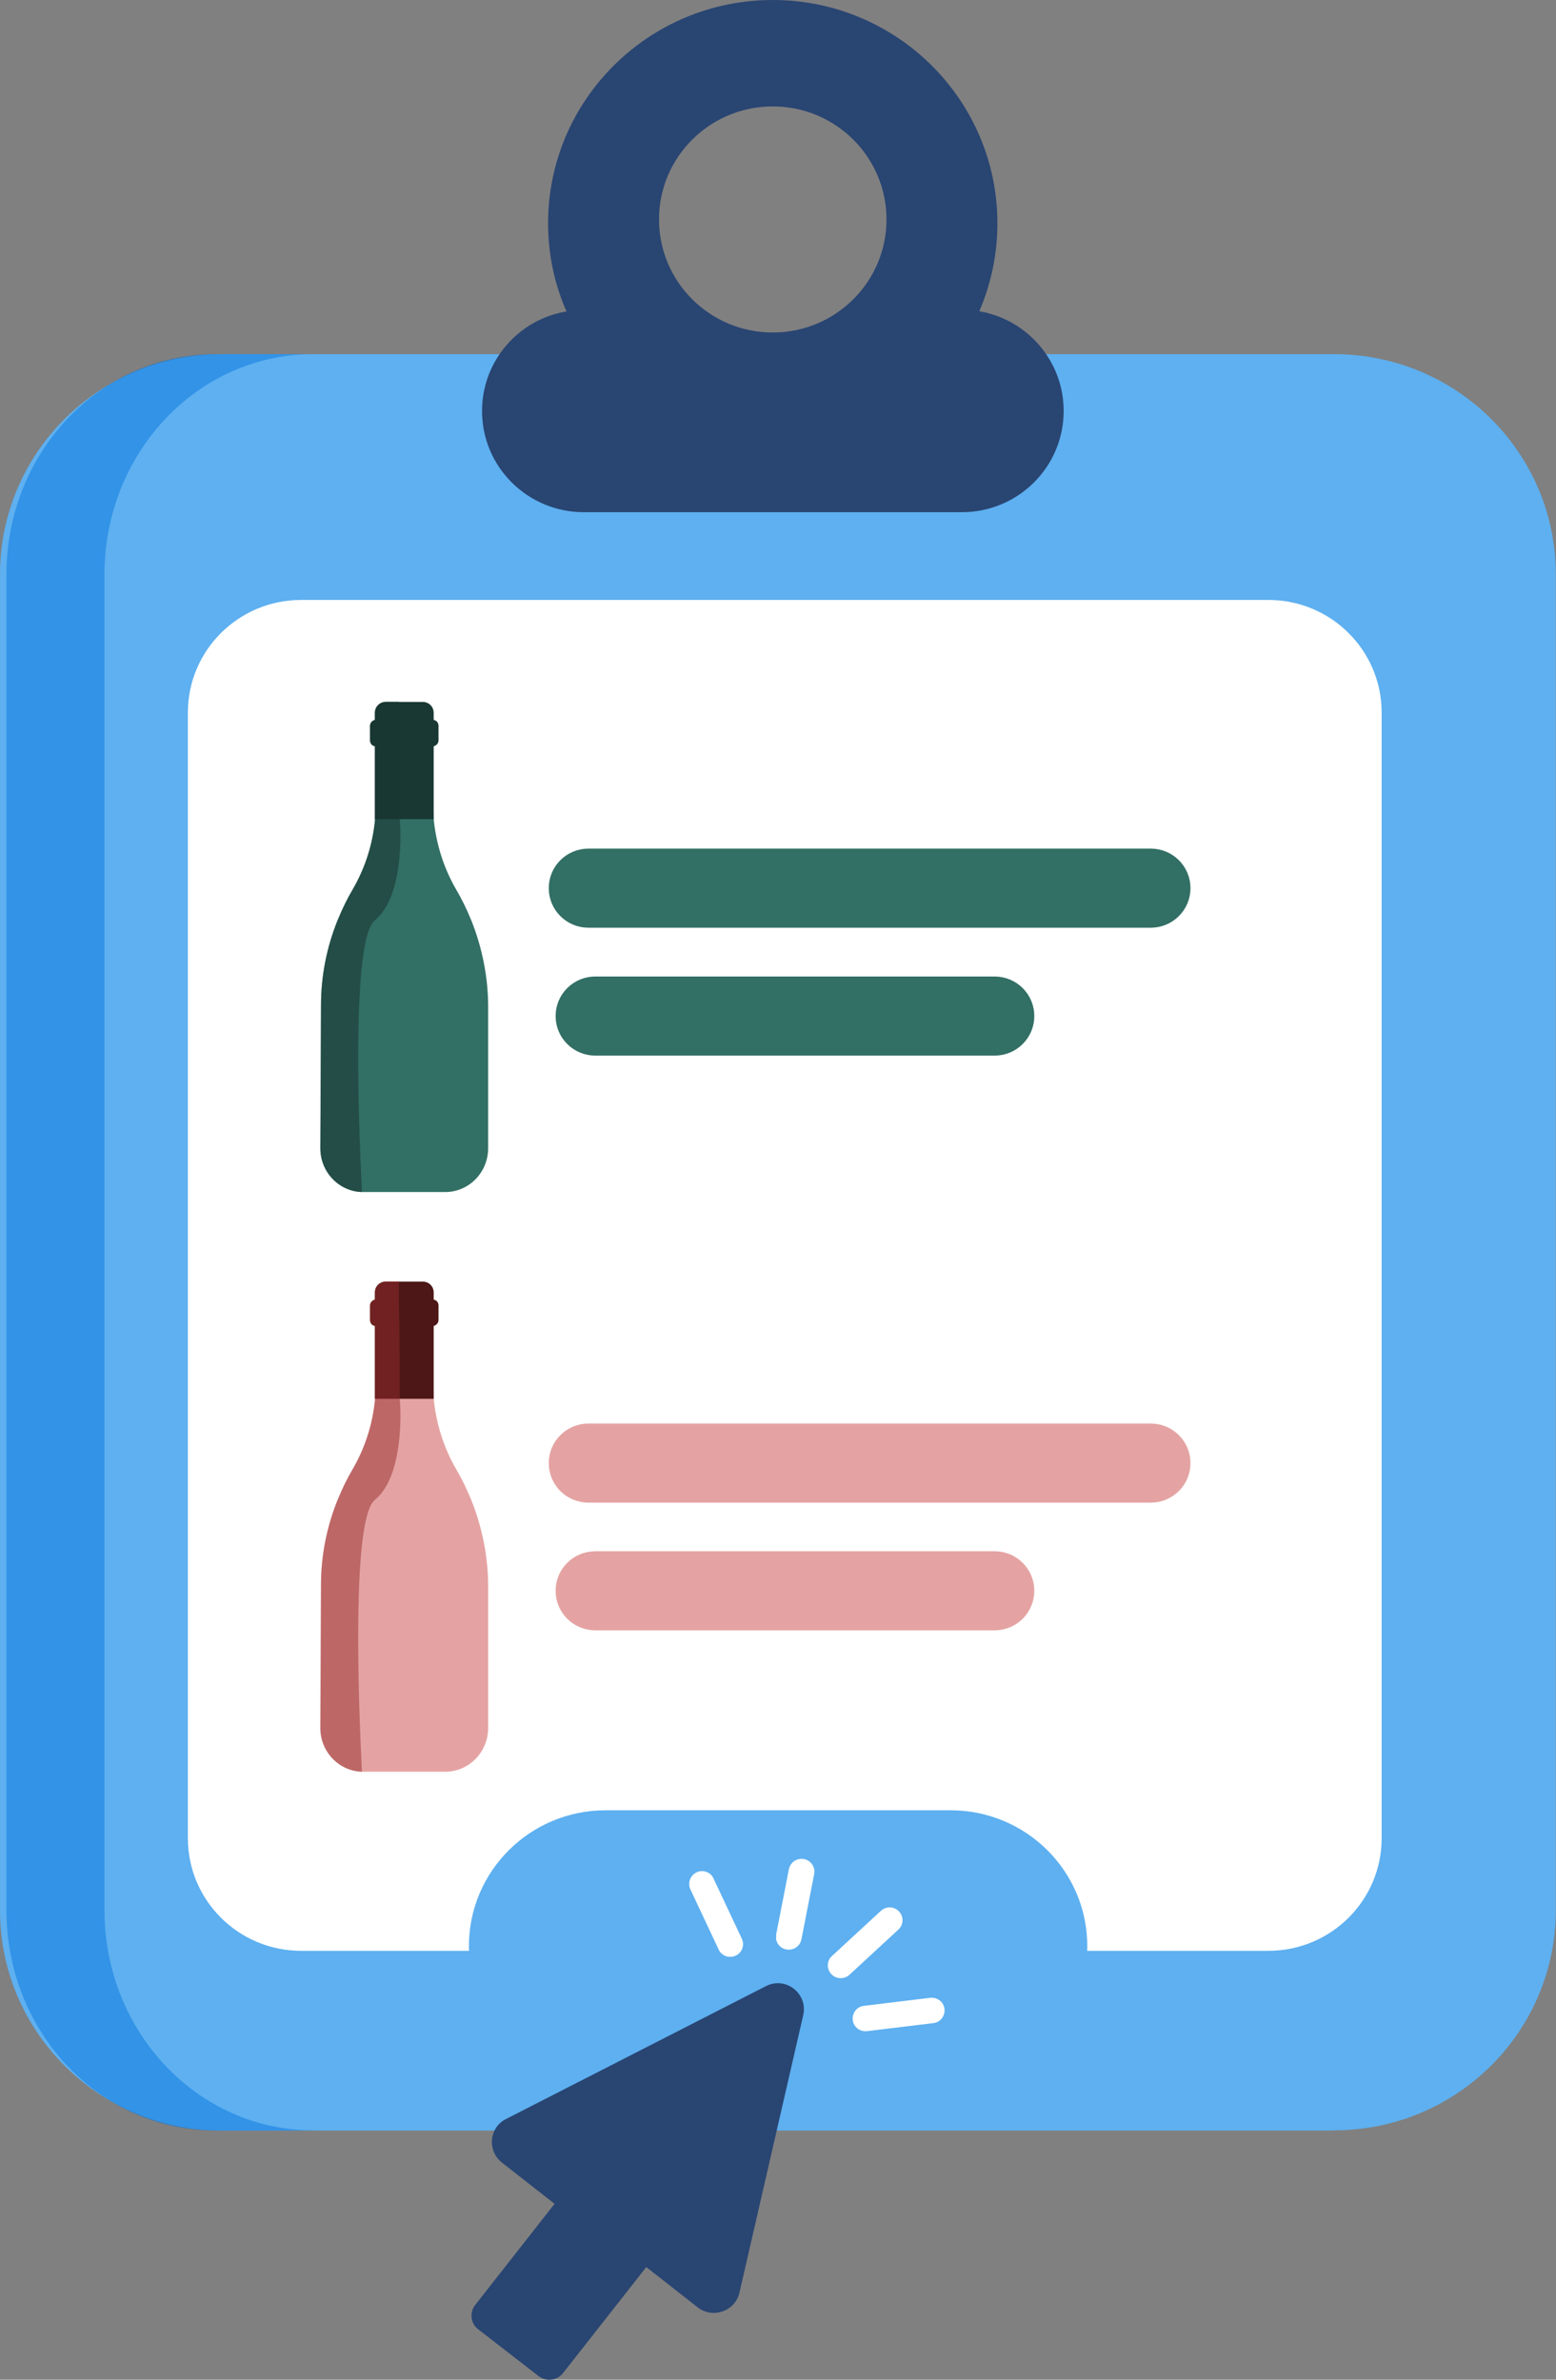 <svg width="102" height="156" viewBox="0 0 102 156" fill="none" xmlns="http://www.w3.org/2000/svg">
<rect x="0" y="0" width="102" height="156" fill="#808080" stroke="none"/>
<path d="M87.472 139.666H14.528C6.502 139.666 0 133.203 0 125.226V37.657C0 29.681 6.502 23.218 14.528 23.218H87.459C95.484 23.218 101.987 29.681 101.987 37.657V125.213C101.987 133.19 95.484 139.652 87.459 139.652L87.472 139.666Z" fill="#5EB0F0"/>
<path opacity="0.47" d="M20.514 139.666H14.091C6.542 139.666 0.424 133.203 0.424 125.226V37.657C0.424 29.681 6.542 23.218 14.091 23.218H20.514C12.965 23.218 6.847 29.681 6.847 37.657V125.213C6.847 133.19 12.965 139.652 20.514 139.652V139.666Z" fill="#0074DD"/>
<path d="M19.746 127.885H83.141C87.247 127.885 90.571 124.582 90.571 120.501V46.713C90.571 42.633 87.247 39.329 83.141 39.329H19.746C15.64 39.329 12.316 42.633 12.316 46.713V120.501C12.316 124.582 15.64 127.885 19.746 127.885Z" fill="white"/>
<path d="M75.433 60.316H38.577C37.412 60.316 36.472 59.381 36.472 58.223C36.472 57.065 37.412 56.13 38.577 56.13H75.433C76.599 56.13 77.539 57.065 77.539 58.223C77.539 59.381 76.599 60.316 75.433 60.316Z" fill="#326F65" stroke="#326F65" stroke-miterlimit="10"/>
<path d="M65.197 68.7H39.028C37.862 68.7 36.922 67.766 36.922 66.607C36.922 65.449 37.862 64.514 39.028 64.514H65.197C66.362 64.514 67.302 65.449 67.302 66.607C67.302 67.766 66.362 68.7 65.197 68.7Z" fill="#326F65" stroke="#326F65" stroke-miterlimit="10"/>
<path d="M21.043 65.899C21.043 63.974 21.416 62.107 22.119 60.354C22.148 60.283 22.176 60.226 22.205 60.154C22.463 59.527 22.764 58.914 23.108 58.33C23.94 56.904 24.442 55.322 24.586 53.697C24.614 53.384 24.629 53.056 24.629 52.742V52.628H28.386V52.657C28.386 52.999 28.401 53.341 28.429 53.683C28.587 55.322 29.089 56.919 29.921 58.344C30.265 58.928 30.566 59.541 30.824 60.169C30.853 60.24 30.882 60.297 30.91 60.368C31.613 62.15 32 64.06 32 66.013V75.264C32 76.86 30.738 78.143 29.189 78.143H23.811C23.811 78.143 23.754 78.143 23.725 78.143C22.205 78.1 20.986 76.817 21 75.249L21.043 65.899Z" fill="#326F65"/>
<path d="M25.288 46.014H27.712C28.113 46.014 28.429 46.328 28.429 46.727V53.697H24.571V46.727C24.571 46.328 24.886 46.014 25.288 46.014Z" fill="#193833"/>
<path d="M24.572 47.197C24.572 47.197 24.615 47.197 24.644 47.197H28.358C28.358 47.197 28.401 47.197 28.43 47.197C28.617 47.226 28.746 47.383 28.746 47.582V48.537C28.746 48.723 28.602 48.879 28.43 48.922C28.401 48.922 28.387 48.922 28.358 48.922H24.644C24.644 48.922 24.601 48.922 24.572 48.922C24.386 48.894 24.257 48.737 24.257 48.537V47.582C24.257 47.397 24.4 47.24 24.572 47.197Z" fill="#193833"/>
<path opacity="0.6" d="M21.043 65.899C21.043 63.974 21.416 62.107 22.119 60.354C22.148 60.283 22.176 60.226 22.205 60.154C22.463 59.527 22.764 58.914 23.108 58.33C23.94 56.904 24.442 55.322 24.586 53.697V48.908C24.399 48.879 24.256 48.722 24.256 48.523V47.568C24.256 47.383 24.399 47.226 24.586 47.183V46.713C24.586 46.314 24.916 46 25.317 46H26.149V47.183L26.177 48.908L26.206 52.614V53.683L26.235 54.196C26.235 54.196 26.522 58.758 24.571 60.325C23.08 61.537 23.467 72.983 23.725 78.143C22.205 78.1 20.986 76.817 21 75.249L21.043 65.899Z" fill="#193833"/>
<path d="M75.433 98.005H38.577C37.412 98.005 36.472 97.071 36.472 95.912C36.472 94.754 37.412 93.82 38.577 93.82H75.433C76.599 93.82 77.539 94.754 77.539 95.912C77.539 97.071 76.599 98.005 75.433 98.005Z" fill="#E4A3A2" stroke="#E4A3A2" stroke-miterlimit="10"/>
<path d="M65.197 106.376H39.028C37.862 106.376 36.922 105.442 36.922 104.284C36.922 103.125 37.862 102.191 39.028 102.191H65.197C66.362 102.191 67.302 103.125 67.302 104.284C67.302 105.442 66.362 106.376 65.197 106.376Z" fill="#E4A3A2" stroke="#E4A3A2" stroke-miterlimit="10"/>
<path d="M21.043 103.899C21.043 101.975 21.416 100.107 22.119 98.354C22.148 98.283 22.176 98.226 22.205 98.155C22.463 97.527 22.764 96.915 23.108 96.33C23.94 94.905 24.442 93.322 24.586 91.697C24.614 91.384 24.629 91.056 24.629 90.742V90.628H28.386V90.657C28.386 90.999 28.401 91.341 28.429 91.683C28.587 93.322 29.089 94.919 29.921 96.344C30.265 96.929 30.566 97.542 30.824 98.169C30.853 98.24 30.882 98.297 30.91 98.368C31.613 100.15 32.001 102.06 32.001 104.013V113.264C32.001 114.861 30.738 116.144 29.189 116.144H23.811C23.811 116.144 23.754 116.144 23.725 116.144C22.205 116.101 20.986 114.818 21 113.25L21.043 103.899Z" fill="#E4A3A2"/>
<path d="M25.289 84.014H27.713C28.114 84.014 28.43 84.328 28.43 84.727V91.697H24.572V84.727C24.572 84.328 24.887 84.014 25.289 84.014Z" fill="#4C1716"/>
<path d="M24.572 85.197C24.572 85.197 24.615 85.197 24.644 85.197H28.358C28.358 85.197 28.402 85.197 28.43 85.197C28.617 85.226 28.746 85.383 28.746 85.582V86.537C28.746 86.722 28.602 86.879 28.43 86.922C28.402 86.922 28.387 86.922 28.358 86.922H24.644C24.644 86.922 24.601 86.922 24.572 86.922C24.386 86.894 24.257 86.737 24.257 86.537V85.582C24.257 85.397 24.4 85.24 24.572 85.197Z" fill="#4C1716"/>
<path opacity="0.5" d="M21.043 103.899C21.043 101.975 21.416 100.107 22.119 98.354C22.148 98.283 22.176 98.226 22.205 98.155C22.463 97.527 22.764 96.915 23.108 96.33C23.94 94.905 24.442 93.322 24.586 91.697V86.908C24.399 86.879 24.256 86.723 24.256 86.523V85.568C24.256 85.383 24.399 85.226 24.586 85.183V84.713C24.586 84.314 24.916 84 25.317 84H26.149V85.183L26.178 86.908L26.206 90.614V91.683L26.235 92.196C26.235 92.196 26.522 96.758 24.571 98.326C23.08 99.537 23.467 110.984 23.725 116.144C22.205 116.101 20.986 114.818 21 113.25L21.043 103.899Z" fill="#972D2C"/>
<path d="M62.31 136.493H39.703C34.75 136.493 30.738 132.505 30.738 127.583C30.738 122.66 34.75 118.672 39.703 118.672H62.31C67.263 118.672 71.275 122.66 71.275 127.583C71.275 132.505 67.263 136.493 62.31 136.493Z" fill="#5EB0F0"/>
<path d="M35.307 155.763L31.347 152.696C30.844 152.315 30.764 151.591 31.148 151.104L36.353 144.47L32.91 141.772C31.93 141.008 32.049 139.481 33.161 138.915L50.205 130.202C51.503 129.531 52.973 130.689 52.655 132.097L48.471 150.301C48.192 151.512 46.722 152.025 45.742 151.262L42.365 148.616L36.909 155.566C36.525 156.066 35.797 156.145 35.307 155.763Z" fill="#294572"/>
<path d="M54.271 128.938C54.245 128.675 54.324 128.412 54.536 128.227L57.741 125.266C58.085 124.95 58.615 124.963 58.933 125.305C59.251 125.648 59.237 126.174 58.893 126.49L55.688 129.452C55.344 129.767 54.814 129.754 54.496 129.412C54.364 129.28 54.298 129.109 54.271 128.938Z" fill="white"/>
<path d="M50.881 127.069C50.881 126.99 50.881 126.898 50.881 126.806L51.715 122.528C51.808 122.081 52.245 121.778 52.708 121.87C53.159 121.962 53.463 122.397 53.37 122.857L52.536 127.135C52.444 127.583 52.007 127.885 51.543 127.793C51.172 127.727 50.907 127.425 50.868 127.069H50.881Z" fill="white"/>
<path d="M45.186 123.594C45.147 123.239 45.332 122.897 45.663 122.739C46.087 122.541 46.59 122.726 46.775 123.147L48.63 127.095C48.828 127.517 48.643 128.017 48.219 128.201C47.795 128.399 47.292 128.214 47.106 127.793L45.252 123.844C45.213 123.765 45.186 123.673 45.186 123.594Z" fill="white"/>
<path d="M55.9 132.426C55.847 131.966 56.165 131.544 56.628 131.492L60.972 130.965C61.436 130.913 61.859 131.228 61.913 131.689C61.965 132.15 61.648 132.571 61.184 132.624L56.84 133.15C56.377 133.203 55.953 132.887 55.9 132.426Z" fill="white"/>
<path d="M64.19 20.415C64.958 18.638 65.382 16.69 65.382 14.636C65.382 6.555 58.787 0 50.656 0C42.524 0 35.929 6.555 35.929 14.636C35.929 16.69 36.353 18.638 37.134 20.415C33.982 20.941 31.599 23.666 31.599 26.943C31.599 30.616 34.592 33.577 38.273 33.577H63.051C66.733 33.577 69.726 30.616 69.726 26.943C69.726 23.666 67.342 20.941 64.19 20.402V20.415ZM50.656 21.797C46.537 21.797 43.2 18.48 43.2 14.386C43.2 10.293 46.537 6.976 50.656 6.976C54.774 6.976 58.112 10.293 58.112 14.386C58.112 18.48 54.774 21.797 50.656 21.797Z" fill="#294572"/>
</svg>
